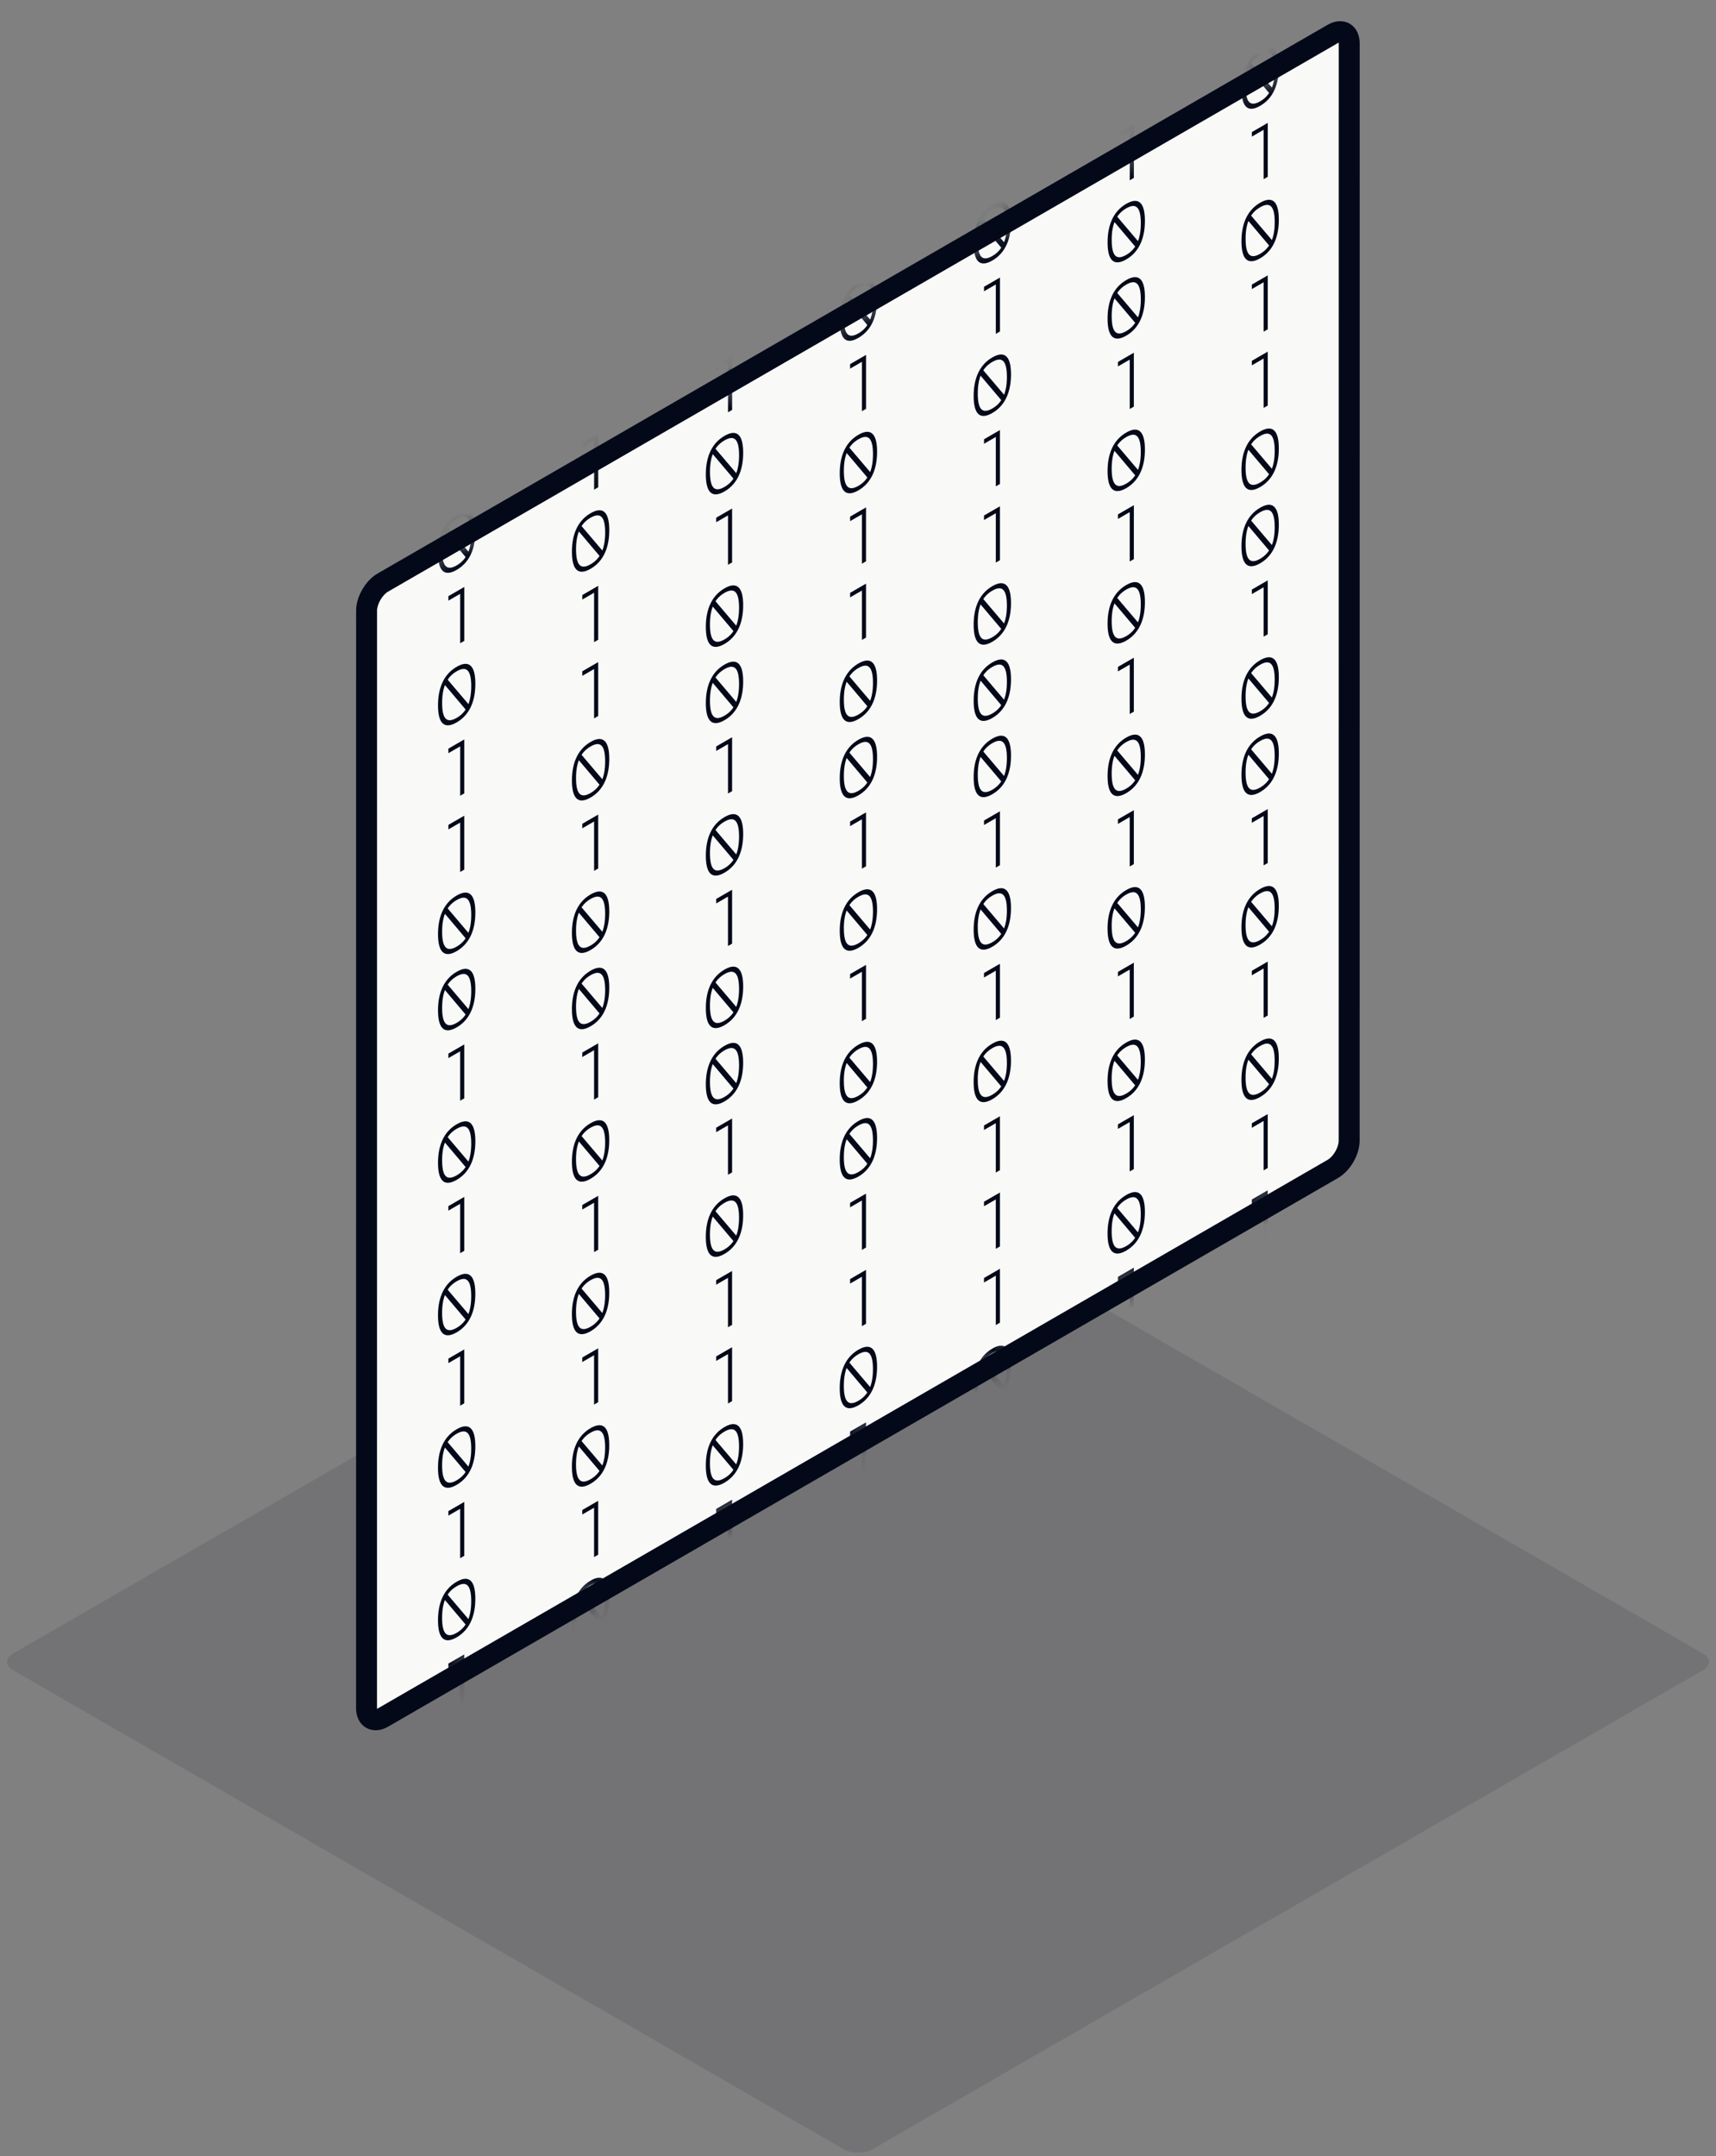 <svg xmlns="http://www.w3.org/2000/svg" width="82" height="103" fill="none"><rect width="100%" height="100%" fill="#808080" stroke="none"/><path fill="#040919" d="M.617 79.781c-.378-.218-.378-.571 0-.79l39.7-22.888c.377-.218.99-.218 1.368 0l39.699 22.889c.378.218.378.571 0 .789L41.685 102.67c-.378.218-.99.218-1.369 0L.617 79.781Z" opacity=".1"/><path fill="#F9F9F7" stroke="#040919" d="M17.516 29.183c0-.5.35-1.107.782-1.356L63.69 1.619c.432-.25.783-.048.783.451l-.002 52.414c0 .5-.35 1.106-.783 1.356l-45.39 26.208c-.433.25-.783.047-.783-.452l.002-52.413Z"/><mask id="a" width="48" height="82" x="17" y="1" maskUnits="userSpaceOnUse" style="mask-type:alpha"><path fill="#040919" d="M17.516 29.183c0-.5.35-1.107.782-1.356L63.69 1.619c.432-.25.783-.048.783.451l-.002 52.414c0 .5-.35 1.106-.783 1.356l-45.39 26.208c-.433.25-.783.047-.783-.452l.002-52.413Z"/></mask><g fill="#040919" mask="url(#a)"><path d="M21.824 24.569c.682-.394.891.09.891.81 0 .72-.21 1.45-.892 1.844-.682.394-.891-.094-.891-.814s.21-1.446.892-1.84Zm.695.924c0-.818-.26-.96-.695-.708-.174.1-.319.229-.43.4l.99 1.166c.089-.23.135-.51.135-.858Zm-1.39.803c0 .817.255.965.694.712.171-.099.315-.228.427-.398l-.987-1.168c-.089.225-.135.505-.135.854ZM21.426 28.479l.761-.44v2.575l-.197.114v-2.36l-.564.326v-.215ZM21.823 31.854c.682-.394.892.09.892.81 0 .72-.21 1.45-.892 1.844-.682.394-.892-.095-.892-.814 0-.72.21-1.447.892-1.84Zm.695.923c0-.817-.259-.96-.695-.708-.174.1-.318.23-.43.4l.991 1.166c.088-.229.134-.51.134-.858Zm-1.39.803c0 .818.256.966.695.712.17-.098.315-.227.427-.398l-.987-1.168c-.089.226-.135.506-.135.854ZM21.426 35.763l.76-.44V37.9l-.196.113v-2.359l-.564.326v-.216ZM21.426 39.405l.76-.439v2.575l-.196.114v-2.36l-.564.326v-.216ZM21.823 42.78c.682-.393.892.091.892.81 0 .72-.21 1.45-.892 1.845-.682.393-.892-.095-.892-.814 0-.72.21-1.447.892-1.84Zm.695.924c0-.818-.259-.96-.695-.708a1.24 1.24 0 0 0-.43.4l.99 1.166c.09-.23.135-.51.135-.858Zm-1.39.803c0 .818.256.966.695.712.17-.099.315-.227.426-.398l-.987-1.168c-.088.226-.134.506-.134.854ZM21.823 46.423c.682-.394.892.09.892.81 0 .72-.21 1.45-.892 1.844-.682.394-.892-.095-.892-.814 0-.72.21-1.447.892-1.84Zm.695.924c0-.818-.259-.96-.695-.709-.174.1-.318.23-.43.4l.99 1.166c.09-.229.135-.51.135-.857Zm-1.39.802c0 .818.255.966.695.712.17-.098.315-.227.426-.397l-.987-1.169c-.088.226-.134.506-.134.854ZM21.426 50.332l.76-.44v2.576l-.197.113v-2.359l-.563.326v-.216ZM21.823 53.707c.682-.394.892.091.892.81 0 .72-.21 1.45-.892 1.845-.683.393-.892-.095-.892-.815 0-.719.21-1.446.892-1.84Zm.695.924c0-.818-.26-.96-.695-.708-.174.1-.319.23-.43.4l.99 1.166c.089-.23.135-.51.135-.858Zm-1.39.803c0 .818.255.966.695.712.17-.099.314-.227.426-.398l-.987-1.168c-.089.225-.135.506-.135.854ZM21.425 57.617l.761-.44v2.575l-.197.114v-2.36l-.564.327v-.216ZM21.822 60.992c.682-.394.892.09.892.81 0 .72-.21 1.45-.892 1.844-.682.394-.892-.095-.892-.814 0-.72.21-1.446.892-1.84Zm.695.924c0-.818-.258-.96-.695-.708-.173.1-.318.229-.43.4l.991 1.165c.089-.229.134-.509.134-.857Zm-1.39.803c0 .817.256.965.695.711.17-.098.315-.227.427-.397l-.987-1.168c-.089.225-.135.505-.135.853ZM21.425 64.901l.76-.439v2.575l-.196.113v-2.359l-.564.326v-.216ZM21.822 68.276c.682-.393.892.091.892.81 0 .72-.21 1.45-.892 1.845-.682.394-.892-.095-.892-.814 0-.72.21-1.447.892-1.84Zm.695.924c0-.818-.259-.96-.695-.708a1.24 1.24 0 0 0-.43.4l.99 1.166c.09-.23.135-.51.135-.858Zm-1.39.803c0 .818.256.966.695.712.17-.099.315-.227.426-.398l-.987-1.168c-.088.225-.134.506-.134.854ZM21.425 72.186l.76-.44v2.575l-.196.114v-2.359l-.564.326v-.216ZM21.822 75.561c.682-.394.892.09.892.81 0 .72-.21 1.45-.892 1.844-.682.394-.892-.094-.892-.814s.21-1.446.892-1.84Zm.695.924c0-.818-.259-.96-.695-.708-.174.1-.318.229-.43.4l.99 1.165c.09-.229.135-.509.135-.857Zm-1.39.803c0 .818.256.965.695.712.17-.099.315-.228.426-.398l-.987-1.168c-.088.225-.134.505-.134.854ZM21.425 79.47l.76-.439v2.575l-.196.114v-2.36l-.564.326v-.216ZM27.825 21.141l.761-.439v2.575l-.197.114v-2.36l-.564.326v-.216ZM28.223 24.517c.681-.394.891.09.891.81 0 .72-.21 1.45-.892 1.844-.682.394-.892-.095-.892-.814 0-.72.21-1.447.893-1.84Zm.695.923c0-.818-.26-.96-.696-.708-.173.1-.318.23-.43.4l.991 1.166c.089-.229.135-.51.135-.858Zm-1.39.803c0 .818.255.966.694.712.17-.098.315-.227.427-.398l-.987-1.168c-.089.226-.135.506-.135.854ZM27.825 28.426l.76-.44v2.575l-.196.114v-2.359l-.564.326v-.216ZM27.825 32.068l.76-.439v2.575l-.196.113V31.96l-.564.325v-.216ZM28.222 35.443c.682-.393.892.091.892.81 0 .72-.21 1.45-.892 1.845-.682.394-.892-.095-.892-.814 0-.72.21-1.447.892-1.84Zm.695.924c0-.818-.259-.96-.695-.708-.174.1-.318.23-.43.4l.99 1.166c.09-.23.135-.51.135-.858Zm-1.39.803c0 .818.256.966.695.712.17-.099.315-.227.426-.398l-.987-1.168c-.088.225-.134.506-.134.854ZM27.825 39.353l.76-.44v2.575l-.196.114v-2.359l-.564.326v-.216ZM28.222 42.728c.682-.394.892.09.892.81 0 .72-.21 1.45-.892 1.844-.682.394-.892-.094-.892-.814s.21-1.446.892-1.84Zm.695.924c0-.818-.259-.96-.695-.708-.174.1-.318.229-.43.4l.99 1.166c.09-.23.135-.51.135-.858Zm-1.39.803c0 .818.255.965.695.711.17-.098.315-.227.426-.397l-.987-1.168c-.088.225-.134.505-.134.854ZM28.222 46.37c.682-.394.892.091.892.81 0 .72-.21 1.45-.892 1.845-.682.393-.892-.095-.892-.814 0-.72.21-1.447.892-1.84Zm.695.924c0-.818-.26-.96-.695-.708-.174.1-.318.23-.43.4l.99 1.166c.089-.23.135-.51.135-.858Zm-1.39.803c0 .818.255.965.695.712.17-.099.314-.227.426-.398l-.987-1.168c-.088.225-.134.505-.135.854ZM27.825 50.28l.76-.44v2.575l-.197.114v-2.36l-.564.327v-.216ZM28.221 53.655c.683-.394.892.09.892.81 0 .72-.21 1.45-.892 1.844-.682.394-.892-.094-.891-.814 0-.72.21-1.446.892-1.84Zm.696.924c0-.818-.26-.96-.696-.708a1.24 1.24 0 0 0-.429.4l.99 1.165c.089-.229.135-.509.135-.857Zm-1.39.803c0 .817.255.965.694.711.171-.098.315-.227.427-.397l-.987-1.168c-.089.225-.135.505-.135.854ZM27.824 57.564l.761-.439V59.7l-.197.113v-2.358l-.564.325v-.216ZM28.221 60.94c.682-.394.892.09.892.81 0 .72-.21 1.45-.892 1.844-.682.393-.892-.095-.892-.814 0-.72.21-1.447.892-1.84Zm.695.923c0-.818-.259-.96-.695-.708-.174.1-.318.23-.43.4l.99 1.166c.09-.23.135-.51.135-.858Zm-1.39.803c0 .818.256.966.695.712.17-.099.315-.227.427-.398l-.988-1.168c-.088.226-.134.506-.134.854ZM27.824 64.849l.76-.44v2.575l-.196.114v-2.359l-.564.326v-.216ZM28.221 68.224c.682-.394.892.09.892.81 0 .72-.21 1.45-.892 1.844-.682.394-.892-.094-.892-.814s.21-1.446.892-1.84Zm.695.924c0-.818-.259-.96-.695-.708-.174.1-.318.229-.43.4l.99 1.165c.09-.229.135-.509.135-.857Zm-1.39.803c0 .818.256.965.695.711.17-.098.315-.227.426-.397l-.987-1.168c-.088.225-.134.505-.134.854ZM27.824 72.133l.76-.439v2.575l-.196.114v-2.36l-.564.326v-.216ZM28.22 75.508c.683-.393.893.091.893.81 0 .72-.21 1.451-.892 1.845-.682.394-.892-.095-.892-.814 0-.72.21-1.447.892-1.84Zm.696.924c0-.817-.26-.96-.695-.708-.174.1-.318.23-.43.4l.99 1.166c.089-.229.135-.51.135-.858Zm-1.39.803c0 .818.255.966.695.712.17-.098.314-.227.426-.398l-.987-1.168c-.088.226-.134.506-.134.854ZM34.224 17.447l.761-.44v2.575l-.197.114v-2.36l-.564.327v-.216ZM34.621 20.822c.682-.394.892.09.892.81 0 .72-.21 1.45-.892 1.844-.682.394-.892-.095-.892-.814 0-.72.21-1.446.892-1.84Zm.696.924c0-.818-.26-.96-.696-.708-.173.1-.318.229-.43.4l.991 1.165c.089-.229.135-.509.135-.857Zm-1.39.802c0 .818.255.966.694.712.17-.098.315-.227.427-.397l-.987-1.168c-.089.225-.135.505-.135.853ZM34.224 24.731l.76-.439v2.575l-.196.113v-2.359l-.564.326v-.216ZM34.621 28.106c.682-.393.892.091.892.81 0 .72-.21 1.45-.892 1.845-.682.393-.892-.095-.892-.814 0-.72.21-1.447.892-1.84Zm.695.924c0-.818-.259-.96-.695-.708-.174.1-.318.23-.43.4l.99 1.166c.09-.23.135-.51.135-.858Zm-1.39.803c0 .818.256.966.695.712.17-.099.315-.227.426-.398l-.986-1.168c-.089.226-.135.506-.135.854ZM34.621 31.749c.682-.394.892.09.892.81 0 .72-.21 1.45-.892 1.844-.682.394-.892-.095-.892-.814 0-.72.21-1.447.892-1.84Zm.695.924c0-.818-.259-.96-.695-.709-.174.1-.318.23-.43.4l.99 1.166c.09-.229.135-.51.135-.858Zm-1.39.802c0 .818.256.966.695.712.17-.098.315-.227.426-.398l-.987-1.168c-.088.226-.134.506-.134.854ZM34.224 35.658l.76-.44v2.576l-.196.113v-2.359l-.564.326v-.216ZM34.62 39.033c.683-.394.893.091.893.81 0 .72-.21 1.45-.892 1.844-.682.394-.892-.094-.892-.813 0-.72.21-1.447.892-1.84Zm.696.924c0-.818-.259-.96-.695-.708a1.24 1.24 0 0 0-.43.4l.99 1.166c.09-.23.135-.51.135-.858Zm-1.39.803c0 .818.255.965.695.712.17-.099.315-.227.426-.398l-.987-1.168c-.088.225-.134.505-.134.854ZM34.224 42.943l.76-.44v2.575l-.197.114v-2.36l-.563.326v-.215ZM34.62 46.318c.683-.394.893.09.893.81 0 .72-.21 1.45-.892 1.844-.683.394-.892-.095-.892-.814 0-.72.21-1.446.892-1.84Zm.696.924c0-.818-.26-.96-.695-.708-.174.1-.318.229-.43.4l.99 1.165c.089-.229.135-.509.135-.857Zm-1.39.802c0 .818.255.966.695.712.17-.098.314-.227.426-.397l-.987-1.168c-.089.225-.135.505-.135.853ZM34.62 49.96c.683-.394.892.09.892.81 0 .72-.21 1.45-.892 1.844-.682.394-.891-.094-.891-.814s.21-1.446.892-1.84Zm.696.924c0-.818-.26-.96-.696-.708-.173.1-.317.229-.429.4l.99 1.166c.089-.23.135-.51.135-.858Zm-1.39.803c0 .818.255.965.694.712.171-.099.315-.228.427-.398l-.987-1.168c-.089.225-.135.505-.135.854ZM34.223 53.87l.761-.44v2.575l-.197.114v-2.36l-.564.326v-.215ZM34.62 57.245c.682-.394.892.09.892.81 0 .72-.21 1.45-.892 1.844-.682.394-.892-.095-.892-.814 0-.72.21-1.447.892-1.84Zm.695.924c0-.818-.259-.96-.695-.708-.173.1-.318.229-.43.399l.991 1.166c.089-.229.134-.51.134-.858Zm-1.39.802c0 .818.256.966.695.712.17-.098.315-.227.427-.398l-.987-1.168c-.089.226-.135.506-.135.854ZM34.223 61.154l.76-.44v2.576l-.196.113v-2.359l-.564.326v-.216ZM34.223 64.796l.76-.439v2.575l-.196.114v-2.36l-.564.326v-.216ZM34.62 68.171c.682-.393.892.091.892.81 0 .72-.21 1.451-.892 1.845-.682.394-.892-.095-.892-.814 0-.72.21-1.447.892-1.84Zm.695.924c0-.817-.259-.96-.695-.708-.174.1-.318.23-.43.4l.99 1.166c.09-.23.135-.51.135-.858Zm-1.39.803c0 .818.256.966.695.712.17-.099.315-.227.426-.398l-.987-1.168c-.088.226-.134.506-.134.854ZM34.223 72.081l.76-.44v2.575l-.196.114v-2.359l-.564.326v-.216ZM41.02 13.485c.683-.394.892.09.892.81 0 .72-.21 1.45-.892 1.844-.681.394-.891-.095-.891-.814 0-.72.21-1.446.892-1.84Zm.696.924c0-.818-.26-.96-.695-.708-.174.1-.319.229-.43.4l.99 1.165c.089-.229.135-.509.135-.857Zm-1.39.802c0 .818.255.966.694.712.171-.098.315-.227.427-.397l-.987-1.168c-.089.225-.135.505-.135.853ZM40.623 17.394l.761-.439v2.575l-.197.113v-2.359l-.564.326v-.216ZM41.02 20.77c.682-.395.892.09.892.81 0 .719-.21 1.45-.892 1.844-.682.393-.892-.095-.892-.814 0-.72.21-1.447.892-1.84Zm.695.923c0-.818-.259-.96-.695-.708-.173.1-.318.23-.43.4l.991 1.166c.089-.23.134-.51.134-.858Zm-1.39.803c0 .818.256.966.695.712.17-.099.315-.227.427-.398l-.987-1.168c-.089.225-.135.506-.135.854ZM40.623 24.679l.76-.44v2.575l-.196.114v-2.359l-.564.326v-.216ZM40.623 28.321l.76-.44v2.576l-.196.113v-2.359l-.564.326v-.216ZM41.02 31.696c.682-.394.892.091.892.81 0 .72-.21 1.45-.892 1.844-.682.394-.892-.094-.892-.814 0-.719.21-1.446.892-1.84Zm.695.924c0-.818-.259-.96-.695-.708-.174.1-.318.23-.43.4l.99 1.166c.09-.23.135-.51.135-.858Zm-1.39.803c0 .818.255.965.695.712.17-.099.315-.227.426-.398l-.987-1.168c-.088.225-.134.505-.134.854ZM41.02 35.339c.682-.394.892.09.892.81 0 .72-.21 1.45-.892 1.844-.682.394-.892-.095-.892-.814 0-.72.21-1.447.892-1.84Zm.695.923c0-.818-.259-.96-.695-.708-.174.1-.318.23-.43.4l.99 1.166c.09-.23.135-.51.135-.858Zm-1.39.803c0 .818.255.966.695.712.17-.099.315-.227.426-.398l-.987-1.168c-.088.226-.134.506-.134.854ZM40.623 39.248l.76-.44v2.575l-.197.114v-2.359l-.563.326v-.216ZM41.02 42.623c.682-.394.892.09.891.81 0 .72-.21 1.45-.891 1.844-.683.394-.892-.094-.892-.814s.21-1.446.892-1.84Zm.695.924c0-.818-.26-.96-.695-.708-.174.1-.318.229-.43.4l.99 1.166c.089-.23.135-.51.135-.858Zm-1.39.803c0 .818.255.965.695.712.17-.099.314-.228.426-.398l-.987-1.168c-.089.225-.135.505-.135.854ZM40.622 46.532l.761-.439v2.575l-.197.114v-2.36l-.564.326v-.215ZM41.02 49.908c.681-.394.891.09.891.81 0 .72-.21 1.45-.892 1.844-.682.394-.892-.095-.892-.814 0-.72.21-1.447.892-1.84Zm.695.923c0-.817-.26-.96-.696-.708-.173.1-.318.23-.43.4l.991 1.166c.089-.229.135-.51.135-.858Zm-1.39.803c0 .818.255.966.694.712.17-.098.315-.227.427-.397l-.987-1.169c-.089.226-.135.506-.135.854ZM41.02 53.55c.681-.394.891.09.891.81 0 .72-.21 1.45-.892 1.844-.682.394-.892-.094-.892-.814s.21-1.446.892-1.84Zm.694.924c0-.818-.259-.96-.695-.708-.173.1-.318.229-.43.4l.991 1.165c.089-.229.134-.509.134-.857Zm-1.39.803c0 .817.256.965.695.711.17-.098.315-.227.427-.397l-.987-1.168c-.089.225-.135.505-.135.853ZM40.622 57.46l.76-.44v2.575l-.196.114v-2.36l-.564.326v-.216ZM40.622 61.102l.76-.44v2.575l-.196.114v-2.36l-.564.327v-.216ZM41.019 64.477c.682-.394.892.09.892.81 0 .72-.21 1.45-.892 1.844-.682.394-.892-.095-.892-.814 0-.72.21-1.446.892-1.84Zm.695.924c0-.818-.259-.96-.695-.708-.174.1-.318.229-.43.4l.99 1.165c.09-.229.135-.509.135-.857Zm-1.39.802c0 .818.256.966.695.712.17-.098.315-.227.426-.397l-.987-1.168c-.088.225-.134.505-.134.853ZM40.622 68.386l.76-.439v2.575l-.196.113v-2.359l-.564.326v-.216ZM47.42 9.79c.682-.394.892.09.892.81 0 .72-.21 1.45-.892 1.844-.683.394-.892-.094-.892-.814s.21-1.446.892-1.84Zm.695.924c0-.818-.26-.96-.695-.708-.174.1-.319.229-.43.4l.99 1.165c.089-.229.135-.509.135-.857Zm-1.39.803c0 .818.255.965.694.712.171-.099.315-.228.427-.398l-.987-1.168c-.089.225-.135.505-.135.854ZM47.022 13.7l.761-.44v2.575l-.197.114v-2.36l-.564.326V13.7ZM47.42 17.075c.681-.394.891.09.891.81 0 .72-.21 1.45-.892 1.844-.682.394-.892-.095-.892-.814 0-.72.21-1.447.892-1.84Zm.694.924c0-.818-.258-.96-.695-.709-.173.1-.318.23-.43.4l.991 1.166c.089-.229.135-.51.135-.858Zm-1.39.802c0 .818.256.966.695.712.17-.098.315-.227.427-.398l-.987-1.168c-.089.226-.135.506-.135.854ZM47.022 20.984l.76-.44v2.576l-.196.113v-2.359l-.564.326v-.216ZM47.022 24.626l.76-.439v2.575l-.196.113v-2.358l-.564.325v-.216ZM47.419 28.001c.682-.393.892.091.892.81 0 .72-.21 1.45-.892 1.845-.682.394-.892-.095-.892-.814 0-.72.21-1.447.892-1.84Zm.695.924c0-.818-.259-.96-.695-.708-.174.1-.318.23-.43.4l.99 1.166c.09-.23.135-.51.135-.858Zm-1.39.803c0 .818.256.966.695.712.17-.099.315-.227.426-.398l-.987-1.168c-.088.226-.134.506-.134.854ZM47.419 31.644c.682-.394.892.09.892.81 0 .72-.21 1.45-.892 1.844-.682.394-.892-.095-.892-.814 0-.72.21-1.447.892-1.84Zm.695.924c0-.818-.259-.96-.695-.708a1.24 1.24 0 0 0-.43.399l.99 1.166c.09-.229.135-.509.135-.857Zm-1.39.802c0 .818.255.966.695.712.17-.098.315-.227.426-.397l-.987-1.169c-.088.226-.134.506-.134.854ZM47.419 35.286c.682-.394.892.09.892.81 0 .72-.21 1.45-.892 1.844-.682.394-.892-.094-.892-.814s.21-1.446.892-1.84Zm.695.924c0-.818-.26-.96-.695-.708-.174.1-.318.229-.43.4l.99 1.166c.089-.23.135-.51.135-.858Zm-1.39.803c0 .818.255.965.695.712.17-.099.315-.228.426-.398l-.987-1.168c-.088.225-.134.505-.134.854ZM47.022 39.196l.76-.44v2.575l-.197.114v-2.36l-.563.326v-.215ZM47.419 42.57c.682-.393.892.091.891.81 0 .72-.21 1.451-.892 1.845-.682.394-.891-.095-.891-.814 0-.72.21-1.447.892-1.84Zm.695.925c0-.818-.26-.96-.695-.709-.174.1-.319.23-.43.4l.99 1.166c.089-.229.135-.51.135-.857Zm-1.39.802c0 .818.255.966.695.712.17-.098.314-.227.426-.398l-.987-1.168c-.089.226-.135.506-.135.854ZM47.021 46.48l.761-.44v2.576l-.197.113V46.37l-.564.326v-.216ZM47.418 49.855c.682-.394.892.091.892.81 0 .72-.21 1.45-.892 1.845-.682.393-.892-.095-.892-.815 0-.719.21-1.446.892-1.84Zm.696.924c0-.818-.26-.96-.696-.708-.173.1-.318.23-.43.4l.991 1.166c.089-.23.135-.51.135-.858Zm-1.39.803c0 .818.255.965.694.712.17-.099.315-.228.426-.398l-.986-1.168c-.089.225-.135.505-.135.854ZM47.021 53.765l.76-.44V55.9l-.196.114v-2.36l-.564.326v-.215ZM47.02 57.407l.762-.44v2.575l-.197.114v-2.359l-.564.326v-.216ZM47.02 61.05l.762-.44v2.575l-.197.113V60.94l-.564.326v-.216ZM47.418 64.424c.682-.394.892.091.892.81 0 .72-.21 1.45-.892 1.845-.682.393-.892-.095-.892-.814 0-.72.21-1.447.892-1.84Zm.695.924c0-.818-.259-.96-.695-.708-.174.1-.318.23-.43.4l.99 1.166c.09-.23.135-.51.135-.858Zm-1.39.803c0 .818.255.966.695.712.17-.099.315-.227.426-.398l-.987-1.168c-.088.225-.134.506-.134.854ZM53.422 6.362l.76-.439v2.575l-.197.114v-2.36l-.563.326v-.216ZM53.819 9.738c.682-.394.891.09.891.81 0 .72-.21 1.45-.892 1.844-.682.394-.892-.095-.891-.814 0-.72.21-1.447.892-1.84Zm.695.923c0-.817-.26-.96-.696-.708-.173.1-.318.23-.43.4l.991 1.166c.089-.229.135-.51.135-.858Zm-1.39.803c0 .818.255.966.694.712.17-.098.315-.227.427-.398l-.987-1.168c-.089.226-.135.506-.135.854ZM53.818 13.38c.683-.394.892.09.892.81 0 .72-.21 1.45-.892 1.844-.682.394-.892-.094-.892-.814s.21-1.446.892-1.84Zm.696.924c0-.818-.26-.96-.696-.708-.173.1-.318.229-.43.4l.991 1.165c.089-.229.135-.509.135-.857Zm-1.39.803c0 .817.255.965.694.711.17-.098.315-.227.427-.397l-.987-1.168c-.089.225-.135.505-.135.854ZM53.421 17.29l.76-.44v2.575l-.196.113V17.18l-.564.325v-.216ZM53.818 20.664c.682-.393.892.091.892.81 0 .72-.21 1.45-.892 1.845-.682.393-.892-.095-.892-.814 0-.72.21-1.447.892-1.84Zm.695.924c0-.818-.259-.96-.695-.708-.174.1-.318.23-.43.4l.99 1.166c.09-.23.135-.51.135-.858Zm-1.39.803c0 .818.256.966.695.712.17-.099.315-.227.426-.398l-.987-1.168c-.088.226-.134.506-.134.854ZM53.42 24.574l.762-.44v2.575l-.197.114v-2.359l-.564.326v-.216ZM53.818 27.949c.682-.394.892.09.892.81 0 .72-.21 1.45-.892 1.844-.682.394-.892-.094-.892-.814s.21-1.446.892-1.84Zm.695.924c0-.818-.259-.96-.695-.708-.174.1-.318.229-.43.4l.99 1.165c.09-.229.135-.509.135-.857Zm-1.39.803c0 .818.256.965.695.712.17-.099.315-.228.426-.398l-.987-1.168c-.088.225-.134.505-.134.854ZM53.42 31.858l.761-.439v2.575l-.196.114v-2.36l-.564.326v-.215ZM53.818 35.234c.682-.394.892.09.892.81 0 .72-.21 1.45-.892 1.844-.682.394-.892-.095-.892-.814 0-.72.21-1.447.892-1.84Zm.695.923c0-.817-.26-.96-.695-.708-.174.1-.318.23-.43.4l.99 1.166c.089-.229.135-.51.135-.858Zm-1.39.803c0 .818.255.966.695.712.17-.098.314-.227.426-.398l-.987-1.168c-.089.226-.134.506-.134.854ZM53.42 39.143l.761-.44v2.576l-.197.113v-2.359l-.564.326v-.216ZM53.818 42.518c.681-.394.891.091.891.81 0 .72-.21 1.45-.892 1.844-.682.394-.892-.094-.892-.814s.21-1.446.893-1.84Zm.695.924c0-.818-.26-.96-.695-.708a1.24 1.24 0 0 0-.43.4l.99 1.166c.089-.23.135-.51.135-.858Zm-1.39.803c0 .818.255.965.694.712.17-.099.315-.228.427-.398l-.987-1.168c-.089.225-.135.505-.135.854ZM53.42 46.428l.76-.44v2.575l-.196.114v-2.36l-.564.326v-.215ZM53.817 49.803c.682-.394.892.09.892.81 0 .72-.21 1.45-.892 1.844-.682.394-.892-.095-.892-.814 0-.72.21-1.447.892-1.84Zm.695.924c0-.818-.259-.96-.695-.708-.174.1-.318.229-.43.399l.99 1.166c.09-.229.135-.51.135-.857Zm-1.39.802c0 .818.256.966.695.712.17-.098.315-.227.426-.397l-.986-1.169c-.089.226-.135.506-.135.854ZM53.42 53.712l.76-.44v2.576l-.196.113v-2.359l-.564.326v-.216ZM53.817 57.087c.682-.394.892.091.892.81 0 .72-.21 1.45-.892 1.845-.682.393-.892-.095-.892-.814 0-.72.21-1.447.892-1.84Zm.695.924c0-.818-.259-.96-.695-.708-.174.1-.318.23-.43.4l.99 1.166c.09-.23.135-.51.135-.858Zm-1.39.803c0 .818.255.965.695.712.17-.099.315-.228.426-.398l-.987-1.168c-.088.225-.134.506-.134.854ZM53.42 60.997l.76-.44v2.575l-.196.114v-2.36l-.564.327v-.216ZM60.218 2.4c.682-.393.891.091.891.81 0 .72-.21 1.451-.891 1.845-.683.394-.892-.095-.892-.814 0-.72.21-1.447.892-1.84Zm.695.924c0-.817-.26-.96-.695-.708-.174.1-.318.23-.43.4l.99 1.166c.089-.23.135-.51.135-.858Zm-1.39.803c0 .818.255.966.695.712.17-.098.314-.227.426-.398l-.987-1.168c-.089.226-.135.506-.135.854ZM59.82 6.31l.761-.44v2.576l-.197.113V6.2l-.564.326V6.31ZM60.217 9.685c.683-.394.892.09.892.81 0 .72-.21 1.45-.892 1.844-.682.394-.892-.094-.892-.814s.21-1.446.892-1.84Zm.696.924c0-.818-.26-.96-.696-.708-.173.1-.318.229-.43.4l.991 1.166c.089-.23.135-.51.135-.858Zm-1.39.803c0 .818.255.965.694.712.17-.099.315-.228.427-.398l-.987-1.168c-.089.225-.135.505-.135.854ZM59.82 13.595l.76-.44v2.575l-.196.114v-2.36l-.564.326v-.215ZM59.82 17.237l.76-.44v2.575l-.196.114v-2.359l-.564.326v-.216ZM60.217 20.612c.682-.394.892.09.892.81 0 .72-.21 1.45-.892 1.844-.682.394-.892-.094-.892-.814s.21-1.446.892-1.84Zm.695.924c0-.818-.259-.96-.695-.708-.174.1-.318.229-.43.4l.99 1.165c.09-.229.135-.509.135-.857Zm-1.39.803c0 .818.256.965.695.711.17-.098.315-.227.426-.397l-.987-1.168c-.088.225-.134.505-.134.854ZM60.217 24.254c.682-.394.892.091.892.81 0 .72-.21 1.45-.892 1.845-.682.393-.892-.095-.892-.814 0-.72.21-1.447.892-1.84Zm.695.924c0-.818-.259-.96-.695-.708-.174.1-.318.23-.43.4l.99 1.166c.09-.23.135-.51.135-.858Zm-1.39.803c0 .818.256.965.695.712.17-.099.315-.228.426-.398l-.987-1.168c-.088.225-.134.506-.134.854ZM59.82 28.164l.76-.44V30.3l-.196.114v-2.36l-.564.326v-.215ZM60.217 31.539c.682-.394.892.09.892.81 0 .72-.21 1.45-.892 1.844-.682.394-.892-.094-.892-.814s.21-1.446.892-1.84Zm.695.924c0-.818-.26-.96-.695-.708-.174.1-.318.229-.43.4l.99 1.165c.089-.229.135-.509.135-.857Zm-1.39.803c0 .817.255.965.695.711.17-.098.314-.227.426-.397l-.987-1.168c-.089.225-.134.505-.134.854ZM60.217 35.181c.682-.394.892.09.892.81 0 .72-.21 1.45-.892 1.844-.682.394-.892-.094-.892-.814s.21-1.446.892-1.84Zm.695.924c0-.818-.26-.96-.695-.708-.174.1-.319.229-.43.4l.99 1.166c.089-.23.135-.51.135-.858Zm-1.39.803c0 .818.255.965.695.712.17-.099.314-.228.426-.398l-.987-1.168c-.089.225-.135.505-.135.854ZM59.82 39.09l.76-.439v2.575l-.197.114v-2.36l-.564.326v-.215ZM60.216 42.466c.682-.394.892.09.892.81 0 .72-.21 1.45-.892 1.844-.682.394-.892-.095-.892-.814 0-.72.21-1.447.892-1.84Zm.695.923c0-.817-.258-.96-.695-.708-.173.1-.318.23-.43.4l.991 1.166c.089-.229.134-.51.134-.858Zm-1.39.803c0 .818.256.966.695.712.17-.098.315-.227.427-.398l-.987-1.167c-.089.225-.135.505-.135.853ZM59.82 46.375l.76-.44v2.576l-.197.113v-2.359l-.564.326v-.216ZM60.216 49.75c.682-.394.892.091.892.81 0 .72-.21 1.45-.892 1.844-.682.394-.892-.094-.892-.814 0-.719.21-1.446.892-1.84Zm.695.924c0-.818-.259-.96-.695-.708-.174.1-.318.23-.43.4l.99 1.166c.09-.23.135-.51.135-.858Zm-1.39.803c0 .818.256.965.695.712.17-.099.315-.227.426-.398l-.987-1.168c-.088.225-.134.506-.134.854ZM59.819 53.66l.76-.44v2.575l-.196.114v-2.36l-.564.327v-.216ZM59.819 57.302l.76-.44v2.575l-.196.114v-2.359l-.564.326v-.216Z"/></g></svg>